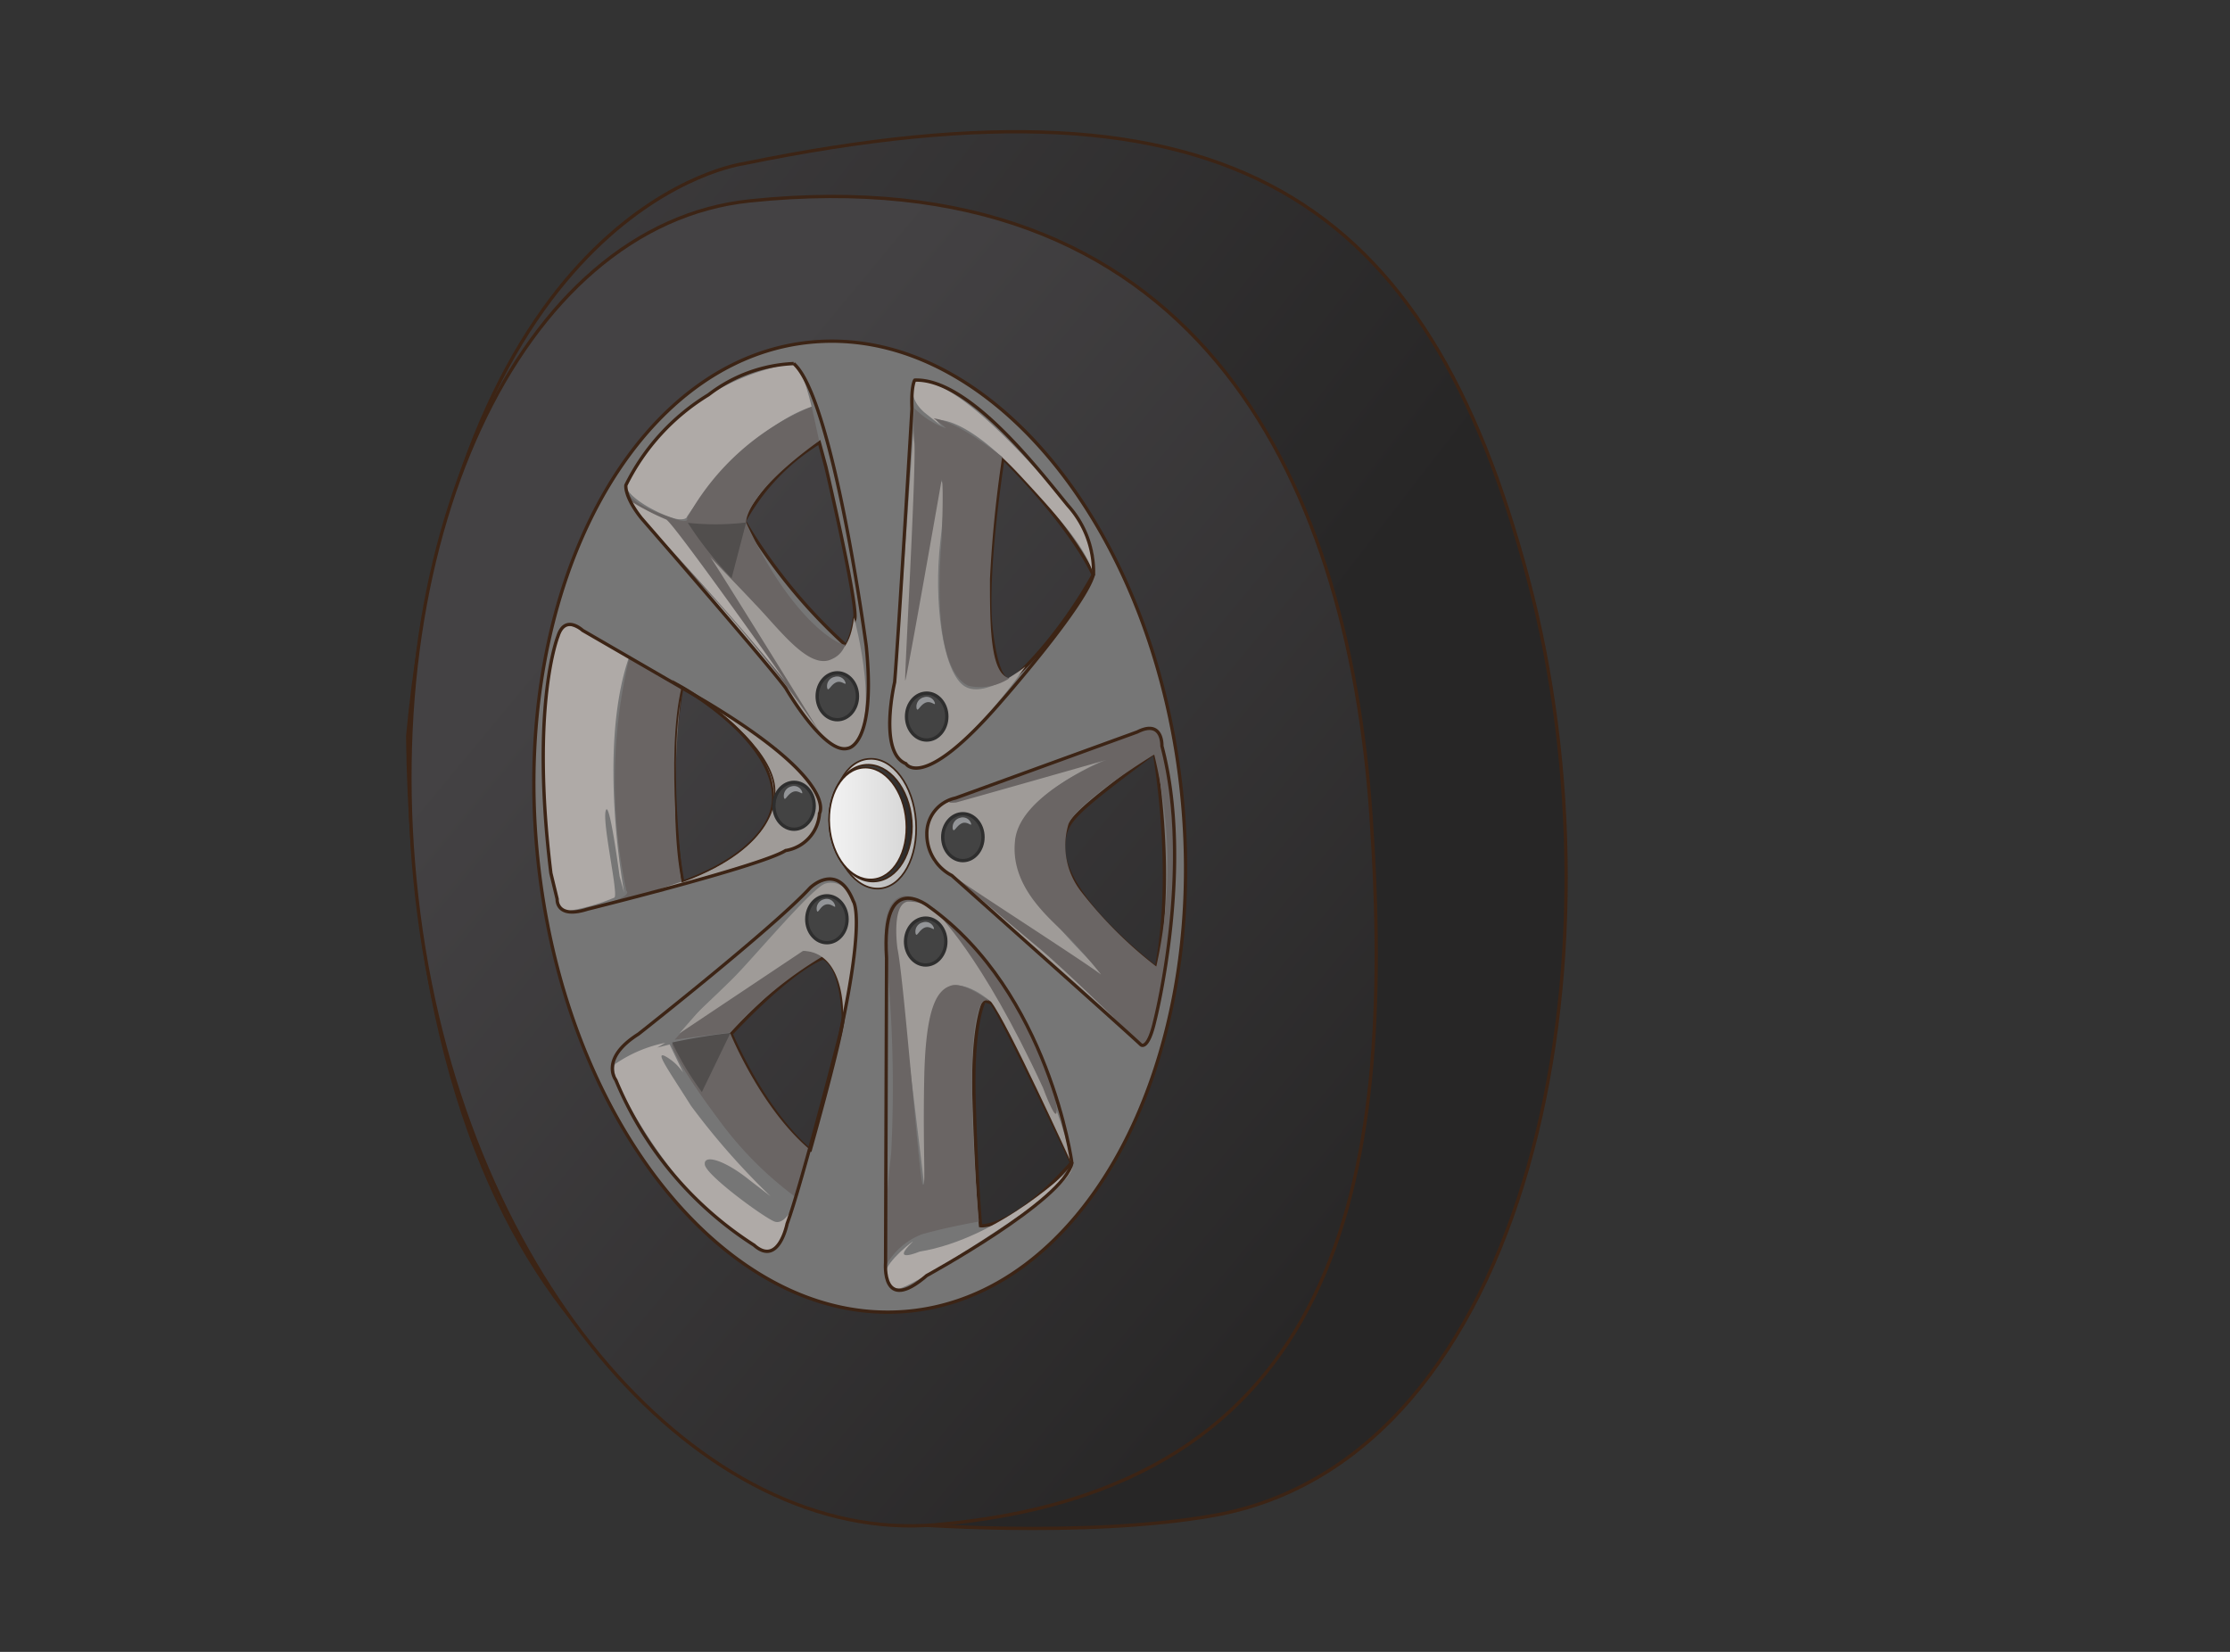 <svg id="Layer_1" data-name="Layer 1" xmlns="http://www.w3.org/2000/svg" xmlns:xlink="http://www.w3.org/1999/xlink" viewBox="0 0 135 100"><rect x="0" y="0" width="135" height="100" fill="#333333" stroke="none"/><defs><style>.cls-1,.cls-10,.cls-11,.cls-12,.cls-14,.cls-15,.cls-2,.cls-3,.cls-7,.cls-8{stroke:#3c2415;}.cls-1,.cls-10,.cls-11,.cls-12,.cls-14,.cls-15,.cls-16,.cls-2,.cls-3,.cls-7,.cls-8{stroke-miterlimit:10;}.cls-1,.cls-14,.cls-16,.cls-2,.cls-3{stroke-width:0.2px;}.cls-1{fill:url(#linear-gradient);}.cls-2{fill:url(#linear-gradient-2);}.cls-3,.cls-9{fill:#767676;}.cls-4{fill:#6a6564;}.cls-5{fill:#afaaa7;}.cls-6{fill:#9f9b98;}.cls-7,.cls-8{stroke-width:0;}.cls-7{fill:url(#linear-gradient-3);}.cls-8{fill:url(#linear-gradient-4);}.cls-10,.cls-11,.cls-12,.cls-15{stroke-width:0.1px;}.cls-10{fill:url(#linear-gradient-5);}.cls-11{fill:url(#linear-gradient-6);}.cls-12{fill:url(#linear-gradient-7);}.cls-13{fill:#514e4d;}.cls-14,.cls-15{fill:none;}.cls-16{fill:#434343;stroke:#2e2e2e;}.cls-17{fill:#939598;}</style><linearGradient id="linear-gradient" x1="6741.28" y1="175.31" x2="6854.15" y2="87.15" gradientTransform="matrix(-0.93, -0.03, -0.03, 1, 6379.31, 125.37)" gradientUnits="userSpaceOnUse"><stop offset="0.41" stop-color="#272626"/><stop offset="0.94" stop-color="#444244"/></linearGradient><linearGradient id="linear-gradient-2" x1="6576.6" y1="187.04" x2="6674.23" y2="110.79" gradientTransform="matrix(-1, -0.03, -0.03, 1, 6703.79, 135.87)" gradientUnits="userSpaceOnUse"><stop offset="0.48" stop-color="#272626"/><stop offset="1" stop-color="#444244"/></linearGradient><linearGradient id="linear-gradient-3" x1="6645.48" y1="131.89" x2="6645.49" y2="132.23" gradientTransform="matrix(-1, -0.03, -0.03, 1, 6703.79, 135.87)" gradientUnits="userSpaceOnUse"><stop offset="0" stop-color="#272626"/><stop offset="0.08" stop-color="#2e2d2d"/><stop offset="0.2" stop-color="#424141"/><stop offset="0.35" stop-color="#636262"/><stop offset="0.51" stop-color="#909090"/><stop offset="0.69" stop-color="#cacaca"/><stop offset="0.83" stop-color="#fff"/></linearGradient><linearGradient id="linear-gradient-4" x1="6663.51" y1="133.71" x2="6663.74" y2="133.72" gradientTransform="matrix(-1, -0.03, -0.03, 1, 6703.79, 135.87)" gradientUnits="userSpaceOnUse"><stop offset="0" stop-color="#272626"/><stop offset="0.1" stop-color="#4d4c4c"/><stop offset="0.26" stop-color="#828282"/><stop offset="0.41" stop-color="#afafaf"/><stop offset="0.56" stop-color="#d2d2d2"/><stop offset="0.7" stop-color="#ebebeb"/><stop offset="0.82" stop-color="#fafafa"/><stop offset="0.92" stop-color="#fff"/></linearGradient><linearGradient id="linear-gradient-5" x1="6631.14" y1="128.52" x2="6662.57" y2="129.48" xlink:href="#linear-gradient-4"/><linearGradient id="linear-gradient-6" x1="6644.39" y1="128.89" x2="6675.27" y2="129.84" gradientTransform="matrix(-1, -0.03, -0.03, 1, 6703.79, 135.87)" gradientUnits="userSpaceOnUse"><stop offset="0" stop-color="#272626"/><stop offset="0.45" stop-color="#929292"/><stop offset="0.92" stop-color="#fff"/></linearGradient><linearGradient id="linear-gradient-7" x1="6628.04" y1="128.42" x2="6656.87" y2="129.3" xlink:href="#linear-gradient-4"/></defs><path class="cls-1" d="M45,9.91C74.59,3.82,86.39,12.08,92.5,35s.21,53.3-19,56.74c-7.93,1.41-18.9.5-18.9.5-10.82-3.58-29.42-9.93-29.92-47.66C27.7,12.21,45,9.91,45,9.91Z"/><path class="cls-2" d="M45.41,12.16C72,9.4,81.58,28.41,83,49.43c1.56,22.49-2,40.8-26.41,42.88-14,1.18-28.33-14.59-31.23-36.95S31.45,13.6,45.41,12.16Z"/><path class="cls-3" d="M32.51,51.49C34,67.7,43.94,80.2,54.72,79.4S73.06,64.81,71.59,48.6,60.16,19.89,49.37,20.69,31,35.28,32.51,51.49Zm31.88-.36c.09-1.42.53-1.82,5.49-5.55,0,0,1.29,7.11.12,13C70,58.59,64.19,54.24,64.39,51.13ZM59.6,60.57l.43.15c.66.83,4.84,9.67,4.84,9.67-3.65,4.09-5.51,3.81-5.51,3.81s-.25-2.86-.39-7.59S59.6,60.57,59.6,60.57Zm1.12-32.83c4.38,4.41,5.46,7.06,5.46,7.06-2.36,4.19-4.92,6.39-5,6.36s-.76.36-1.17-3S60.72,27.74,60.72,27.74Zm-9,9.72a5,5,0,0,1-.48,1.64,32.84,32.84,0,0,1-6.18-7.55,12.77,12.77,0,0,1,4.54-4.76L50,28.27S51.93,36.5,51.75,37.46ZM44.26,62.59s3.49-3.79,5.56-4.6c1,.47,1.18,2.58,1.23,3.48s-2,8.16-2,8.16S46.57,67.77,44.26,62.59Zm-3-21s5.38,3,5.57,6.5-5.49,5.33-5.49,5.33A33.92,33.92,0,0,1,41.28,41.61Z"/><path class="cls-4" d="M37.92,53.93a31.93,31.93,0,0,1,.19-14.15l3.17,1.83c-.92,8.3,0,11.75,0,11.75A47.79,47.79,0,0,1,35.56,55C38.54,54.3,37.92,53.93,37.92,53.93Z"/><path class="cls-4" d="M48.33,57.61a1.89,1.89,0,0,1,1.45.3,23.9,23.9,0,0,0-5.57,4.6c-.92.1-3.36.43-3.36.43a14.18,14.18,0,0,1,1.94-1.89S47.49,57.78,48.33,57.61Z"/><path class="cls-4" d="M44.22,62.58s1.83,4.5,4.79,7l-.86,2.88a21.78,21.78,0,0,1-4.72-4.79c-2.43-3.25-2.82-4.41-2.74-4.48S44.22,62.58,44.22,62.58Z"/><path class="cls-5" d="M40.27,63.13l-.48.29.75-.19.82,1.71a3.15,3.15,0,0,0-1.09-1c-.67-.34.25.91,1.56,3a43.59,43.59,0,0,0,4.82,5.48l-1.3-1c-1.49-1.2-2.78-1.57-2.68-.91s3.61,3.22,4.22,3.44S48,73.08,48,73.08l-.39,1.34c-.4,1.33-1.18,1.36-1.18,1.36-5.07-2.41-8.4-8.87-8.93-10s-.24-1.38-.24-1.38A8.15,8.15,0,0,1,40.27,63.13Z"/><path class="cls-5" d="M34.5,37.85a27.67,27.67,0,0,1,3.58,1.93c-1.94,5.61-.29,14.27-.29,14.27l-.28-1c-.16-1.19-.67-4.78-.85-3.93s.8,5.08.53,5.22a12.09,12.09,0,0,1-2.85.81c-.14-.15-1.22.4-1.39-8.09S34.09,37.82,34.5,37.85Z"/><path class="cls-5" d="M48,22c.49-.07,1.08,2.38,1.13,2.63,0,0-3.54.9-7.54,6.64,0,0,0,.21-.54.16s-2.92-1.07-3.21-2.07A14.11,14.11,0,0,1,48,22Z"/><path class="cls-5" d="M63.43,29.18c3,3.29,2.87,4.49,2.77,5.58-.5-1.62-1.92-3.26-4.39-5.92-3.49-3.77-5.13-3.41-5.13-3.41a2.53,2.53,0,0,0,.33.37L56,25c-1.19-1-.6-2-.6-2C57.5,23,60.44,25.88,63.43,29.18Z"/><path class="cls-5" d="M55.25,75.18c-1.41,1.36.42.59.42.59,4.92-.81,9.26-5.13,9.26-5.13s0,.68-2.09,2.17S55.08,78,54.41,78s-.8-.93-.8-.93C53.64,76.35,55.42,75,55.25,75.18Z"/><path class="cls-6" d="M57.13,48.66c.37-.27,10.06-2.78,10.06-2.78s-4.75,1.81-5.64,4.64,4.66,7.78,5.36,8.58a4,4,0,0,1,.5,2.52c-1.53-1.56-10.87-9.42-10.87-9.42C55.41,49.9,56.76,48.92,57.13,48.66Z"/><path class="cls-7" d="M57.62,53c-.15-.1-.22-.14-.2-.14Z"/><path class="cls-4" d="M57.88,48.58C58.53,48.41,67,46,67,46S61.83,48,61.46,50.8s2,4.71,3.07,5.78S66.66,59,66.66,59c-1-.77-7.78-5.12-9-6,.79.62,3.65,3.08,5.21,4.37,1.76,1.46,6.24,5.88,6.24,5.88,1.23-.26,2-8.24,2-10.48a55.63,55.63,0,0,0-.63-7.19C70.2,44.37,70,44,69.34,44.17c-1.84.46-9,3.22-10.86,3.89S57.88,48.58,57.88,48.58Zm12-2.88A28.17,28.17,0,0,1,70,58.51,25.43,25.43,0,0,1,65.47,54a4.53,4.53,0,0,1-.79-4.1C65.18,48.55,69.84,45.7,69.84,45.7Z"/><path class="cls-6" d="M43.48,33.72c.48.44,7.43,10.24,8.22,3.66,0,0,1.86,6.8-.41,7.92,0,0-1,.42-2.73-2.21s-6.9-8.28-7.94-9.52C40.62,33.57,43,33.28,43.48,33.72Z"/><path class="cls-4" d="M40.72,31.37c1.08.38.87,0,.87,0a15.19,15.19,0,0,1,7.55-6.75l.45,2.07C45,30,45.17,31.63,45.17,31.63c2.77,6,5.69,7.49,6,7.39a1.43,1.43,0,0,1-.79.87c-1.37.72-3.15-1.74-4.64-3.29C44.51,35.29,43.24,34,43,33.72l0,0s0,0,0,0c.49.7,6.69,10.71,6.69,10.71a74.42,74.42,0,0,0-8-9.83C38,31,38,29.83,38,29.83,38.33,30.47,39.64,31,40.72,31.37Z"/><path class="cls-8" d="M39.24,54l.06,0Z"/><path class="cls-6" d="M46.81,48.54c.33-2.57-2.4-4.89-4.11-6.08,7,4.48,7,5.54,6.91,6.78a2.31,2.31,0,0,1-.82,1.66c-.88.81-8.71,2.92-9.49,3.12.14,0,.58-.18,2-.66C42.52,53,46.46,51.31,46.81,48.54Z"/><path class="cls-6" d="M55.39,24.74,57,29.17s.36-.16-.07,3.56.15,7.8,1.37,8.75,3.77-1.13,3.77-1.13c-1.54,2.23-5.09,6.45-6.75,6.06s-1.52-2.08-1.21-4.73S55.39,24.74,55.39,24.74Z"/><path class="cls-4" d="M57.28,25.93a6.83,6.83,0,0,0-.76-.6s1.19,0,4.15,2.33a73.58,73.58,0,0,0-.74,7.4c0,2.73,0,5.73,1.18,6a3.25,3.25,0,0,1-2.47.46c-1-.43-2.15-2.42-1.63-8.92,0,0,.13-3.31,0-3.58,0,0-2.15,12.27-2.21,12.18s.65-12.4.56-14.36a9.59,9.59,0,0,1,0-2.12A5,5,0,0,0,57.28,25.93Z"/><path class="cls-6" d="M61,61c3.42,6,3.86,9.41,3.86,9.41S61,61.92,60,60.65c0,0-1.73-1.57-2.81-.77S56,72.18,56,72.18,54.61,60.4,54.31,58.75s-.44-3.53.45-4.21C55.37,54.07,57.6,55,61,61Z"/><path class="cls-4" d="M54.36,54.37c.76-.49,1.89.52,1.89.52a2.64,2.64,0,0,0-1.3-.31c-1,.17-.62,2.84-.62,2.84.38,1.73,1.32,14,1.53,14.28s0-1.88.09-6.41.85-5.38,1.64-5.63,2.39,1,2.39,1c-.33-.22-.48,0-.48,0-1.33,1.45-.24,13.29-.24,13.29s-2,.35-3.48.78a4.27,4.27,0,0,0-2.26,2.1,61.5,61.5,0,0,1,.43-7A80,80,0,0,0,53.67,58C53.21,54.81,54.36,54.37,54.36,54.37Z"/><path class="cls-4" d="M63.94,66.85c.21,1.74-.8-1-.8-1-3.75-8.12-6.5-10.66-6.5-10.66C60.77,58,63.74,65.12,63.94,66.85Z"/><path class="cls-6" d="M49.84,53.42a1.42,1.42,0,0,1,1.49.55s1.44,1.11-.29,7.43c0,0,.12-3.75-2.42-3.84l-7.49,5S48.45,54.12,49.84,53.42Z"/><path class="cls-9" d="M39.91,61.63c1.27-.86,5.11-4.14,6.22-5.09s3.16-3.45,4-3.36a1.42,1.42,0,0,1,1.16.79A1.16,1.16,0,0,0,50,53.48c-.73.13-4.39,4.51-5.58,5.7s-3.84,3.65-3.84,3.65a12.81,12.81,0,0,0-3.51,1.44A10.45,10.45,0,0,1,39.91,61.63Z"/><path class="cls-10" d="M52.63,45.94c1.4-.09,2.67,1.6,2.82,3.77s-.83,4-2.23,4.08-2.67-1.6-2.83-3.77S51.22,46,52.63,45.94Z"/><path class="cls-11" d="M52.44,46.3c1.38-.08,2.6,1.43,2.75,3.37s-.85,3.6-2.23,3.69-2.6-1.43-2.74-3.38S51.07,46.38,52.44,46.3Z"/><path class="cls-12" d="M52.29,46.47c1.28-.08,2.43,1.37,2.57,3.25s-.78,3.45-2.07,3.52S50.36,51.87,50.21,50,51,46.55,52.29,46.47Z"/><path class="cls-13" d="M42.49,66.11a17.92,17.92,0,0,1-1.8-3,35,35,0,0,1,3.53-.58Z"/><path class="cls-13" d="M45.17,31.63,44.29,35a22.11,22.11,0,0,1-2.65-3.35A15.6,15.6,0,0,0,45.17,31.63Z"/><path class="cls-5" d="M47.56,41.26C44.14,37,39.47,32.05,39,31.53a7.33,7.33,0,0,1-.8-1.18,15.3,15.3,0,0,0,2.13,1.1C40.79,31.67,47.56,41.26,47.56,41.26Z"/><path class="cls-14" d="M49.61,49.24s1.22-1.91-6.91-6.78l-7.43-4.3s-1.06-1-1.49.35c0,0-1.68,4.12-.43,14.35l.38,1.57s-.09,1.22,1.83.61c0,0,10.49-2.6,12-3.55A2.44,2.44,0,0,0,49.61,49.24Z"/><path class="cls-15" d="M41.31,53.36s-1-7.57,0-11.75l1.82,1.21s4,2.85,3.75,5.29C46.85,48.11,47.19,51.19,41.31,53.36Z"/><ellipse class="cls-16" cx="50.69" cy="42.15" rx="1.22" ry="1.42"/><path class="cls-17" d="M51.18,41.31c.07.25-.22-.15-.56,0s-.47.59-.54.35a.57.57,0,0,1,.43-.68A.53.53,0,0,1,51.18,41.31Z"/><ellipse class="cls-16" cx="48.07" cy="48.78" rx="1.22" ry="1.42"/><path class="cls-17" d="M48.56,47.94c.07.25-.21-.15-.56,0s-.47.59-.54.35a.59.59,0,0,1,.44-.68A.52.52,0,0,1,48.56,47.94Z"/><ellipse class="cls-16" cx="50.06" cy="55.65" rx="1.22" ry="1.42"/><path class="cls-17" d="M50.55,54.81c.07.25-.21-.15-.56-.05s-.47.6-.54.36a.58.58,0,0,1,.44-.68A.52.52,0,0,1,50.55,54.81Z"/><ellipse class="cls-16" cx="56.04" cy="57" rx="1.22" ry="1.42"/><path class="cls-17" d="M56.53,56.16c.07.25-.22-.15-.56,0s-.47.6-.54.36a.57.57,0,0,1,.43-.68A.53.53,0,0,1,56.53,56.16Z"/><ellipse class="cls-16" cx="58.29" cy="50.68" rx="1.22" ry="1.42"/><path class="cls-17" d="M58.78,49.84c.08.25-.21-.15-.55,0s-.47.59-.55.35a.59.59,0,0,1,.44-.68A.52.52,0,0,1,58.78,49.84Z"/><ellipse class="cls-16" cx="56.1" cy="43.38" rx="1.22" ry="1.42"/><path class="cls-17" d="M56.59,42.54c.07.25-.21-.15-.56,0s-.47.59-.54.35a.58.58,0,0,1,.44-.68A.52.52,0,0,1,56.59,42.54Z"/><path class="cls-14" d="M56.25,54.89S53.32,52.51,53.67,58l-.06,18.44s-.27,3.17,2.49.78c0,0,8.33-4.55,8.79-6.81C64.89,70.36,63.49,60.08,56.25,54.89Z"/><path class="cls-14" d="M37.28,65.38s-1-1.28,1.37-2.78c0,0,8.17-6.43,10.39-8.85,0,0,1.65-1.64,2.62.81,0,0,.75.92-.79,8,0,0-2.39,9.31-3.22,11.52,0,0-.51,2.62-2,1.3A21.71,21.71,0,0,1,37.28,65.38Z"/><path class="cls-14" d="M42.89,23.9a13.29,13.29,0,0,0-5,5.47s-.11.68.94,2c0,0,7.71,8.86,8.74,10.29,0,0,2.34,4.05,3.76,3.64,0,0,1.72-.15,1.11-6.2,0,0-2-15-4.39-17.09A9.07,9.07,0,0,0,42.89,23.9Z"/><path class="cls-14" d="M55.21,24.74s-.82,13.83-1.05,16.56c0,0-1,4.25.68,4.93,0,0,1,1.75,5.71-3.7,0,0,5.16-5.86,5.65-7.77a6,6,0,0,0-1.55-4.16c-1.79-2.18-6-7.7-9.27-7.59C55.38,23,55.15,23.34,55.21,24.74Z"/><path class="cls-14" d="M70.34,45.16s.07-1.64-1.49-.85l-11,4a2.2,2.2,0,0,0-1.74,2.21A2.81,2.81,0,0,0,57.62,53s10.64,9.47,11.45,10.25c0,0,.42.38.84-1.45C69.91,61.8,72.29,52.51,70.34,45.16Z"/></svg>